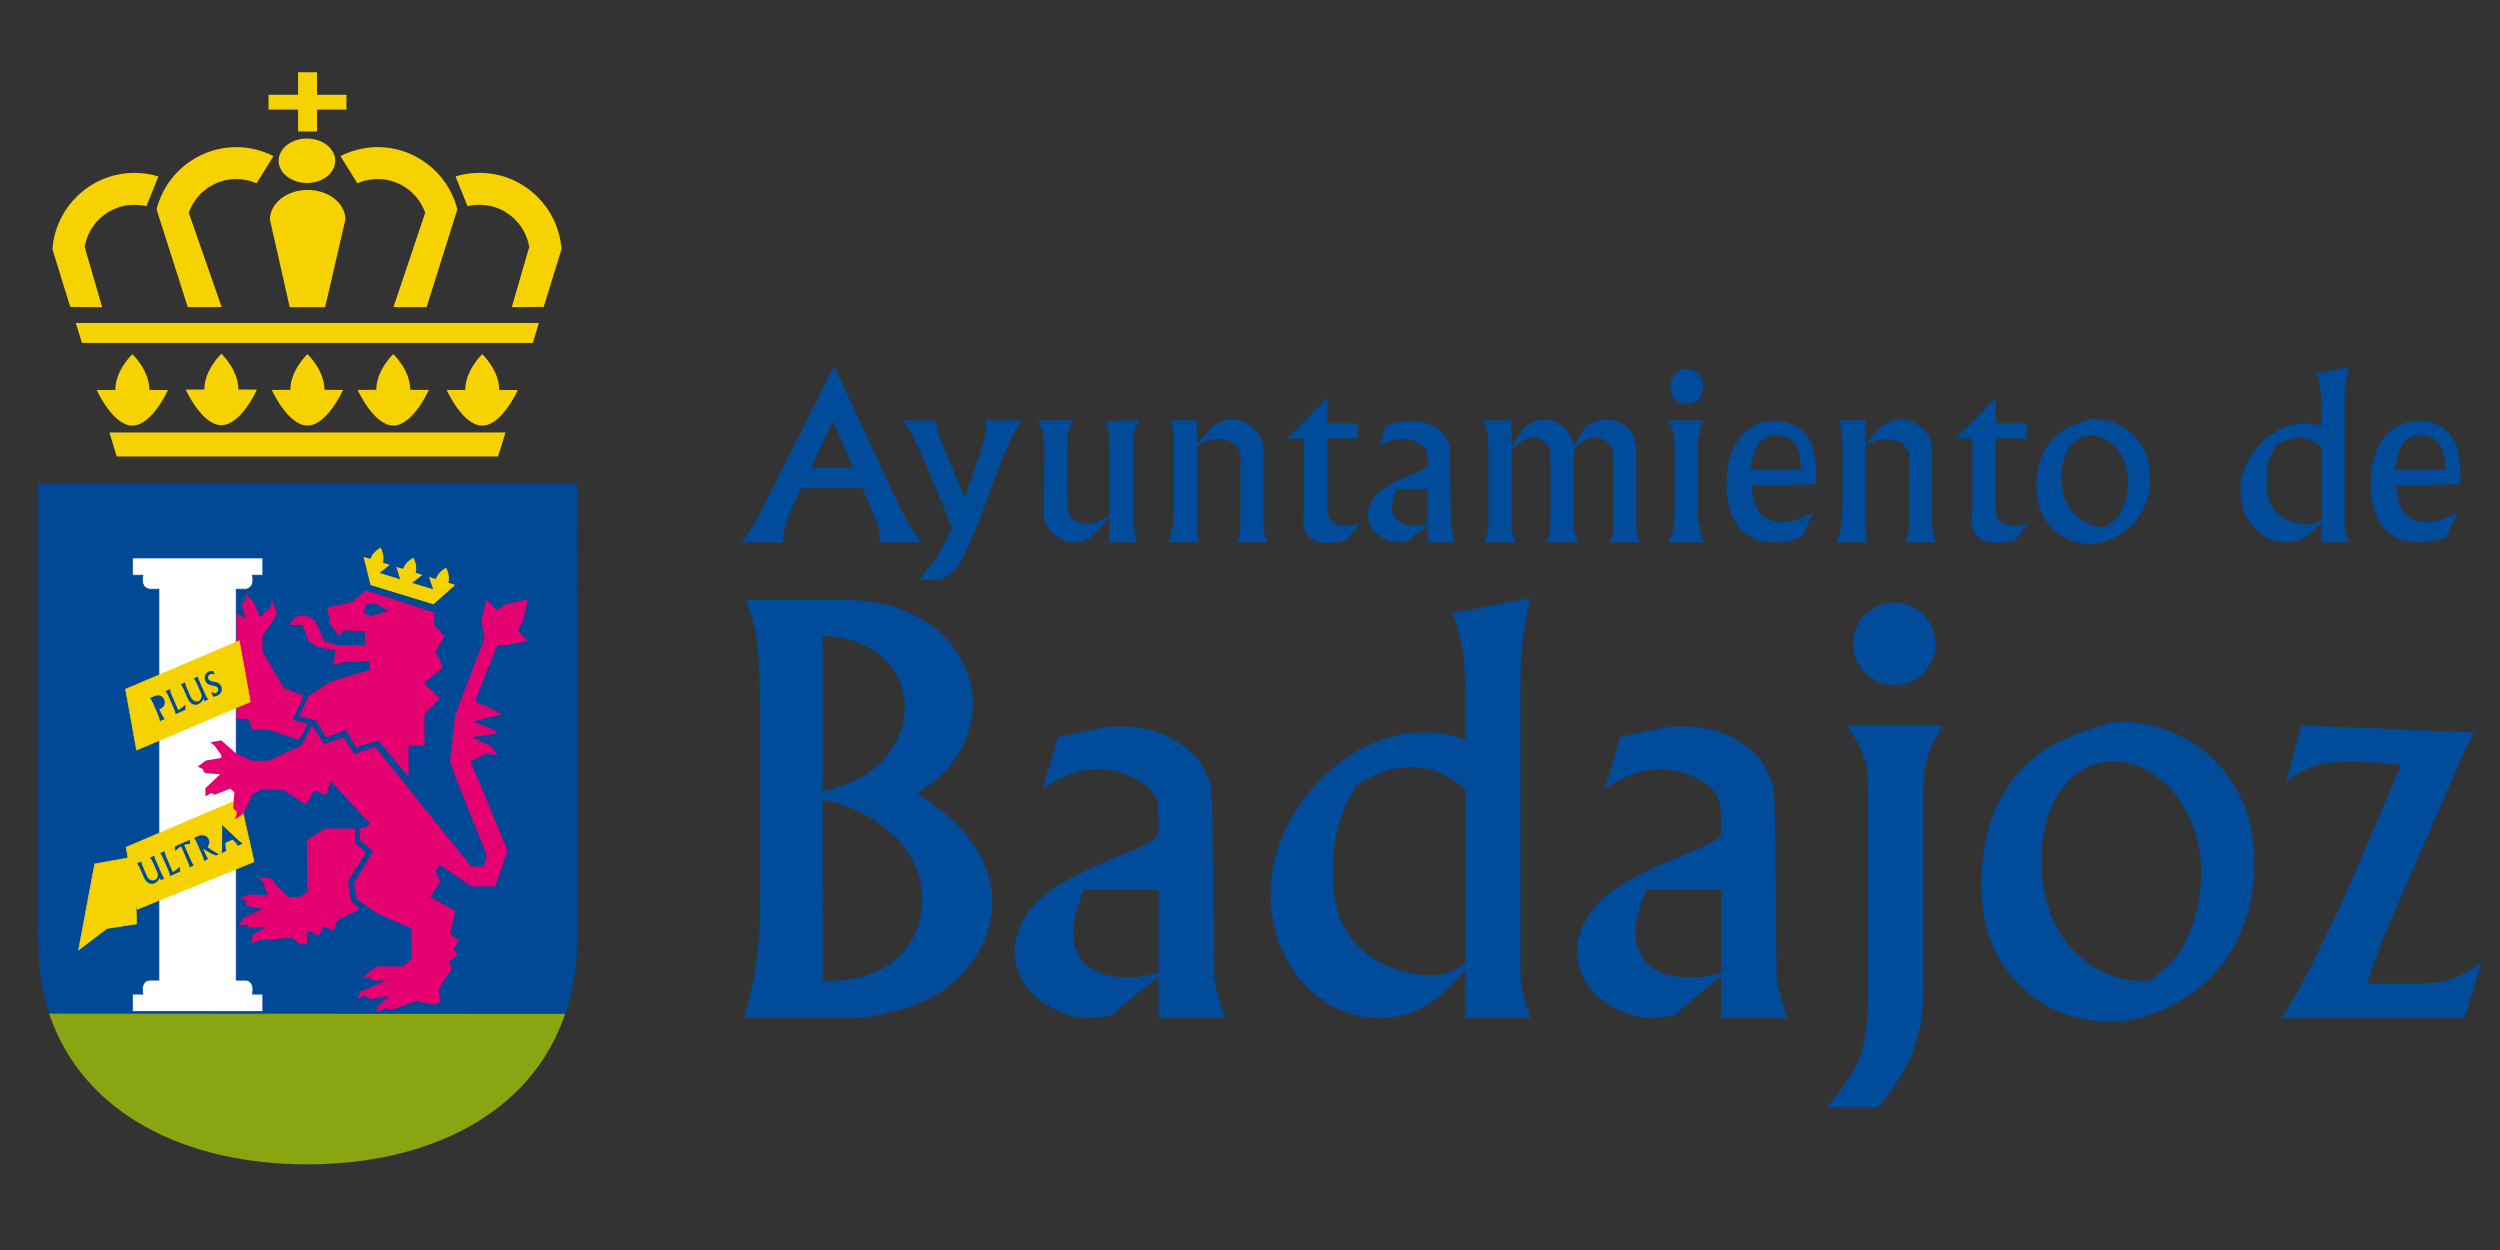 <?xml version="1.0" encoding="utf-8"?>
<!-- Generator: Adobe Illustrator 16.0.0, SVG Export Plug-In . SVG Version: 6.00 Build 0)  -->
<!DOCTYPE svg PUBLIC "-//W3C//DTD SVG 1.1//EN" "http://www.w3.org/Graphics/SVG/1.1/DTD/svg11.dtd">
<svg version="1.1" id="Capa_1" xmlns="http://www.w3.org/2000/svg" xmlns:xlink="http://www.w3.org/1999/xlink" x="0px" y="0px"
	 width="113.386px" height="56.692px" viewBox="0 0 113.386 56.692" enable-background="new 0 0 113.386 56.692"
	 xml:space="preserve">
<rect x="0" y="0" width="113.386" height="56.692" fill="#333333" stroke="none"/>
<path fill-rule="evenodd" clip-rule="evenodd" fill="#004B9A" d="M37.799,16.659l-3.164,6.286l-0.285,0.537
	c-0.242,0.452-0.43,0.739-0.748,1.119h1.929l-0.01-0.202c0-0.317,0.169-0.886,0.411-1.402l0.402-0.855h2.771l0.466,1.068
	c0.242,0.537,0.324,0.914,0.324,1.392h1.89l-0.179-0.267c-0.359-0.518-0.538-0.811-0.834-1.423c-0.106-0.22-0.202-0.4-0.232-0.473
	l-2.678-5.78H37.799z M37.776,19.096l0.919,2.12h-1.921L37.776,19.096z"/>
<path fill-rule="evenodd" clip-rule="evenodd" fill="#004B9A" d="M42.854,23.134l0.306,0.813l-0.138,0.305
	c-0.275,0.56-0.329,0.665-0.612,1.13l-0.76,0.917h1.035l0.633-0.445c0.063-0.104,0.084-0.137,0.146-0.231l0.243-0.431
	c0.557-1.162,0.661-1.413,1.031-2.446c0.182-0.506,0.307-0.832,0.422-1.139c0.138-0.379,0.307-0.8,0.413-1.055
	c0.295-0.728,0.421-0.961,0.79-1.486h-1.646v0.422c-0.021,0.126-0.021,0.156-0.042,0.295c-0.127,0.484-0.157,0.58-0.349,1.127
	l-0.23,0.697l-0.35,0.948l-1.16-2.814c-0.029-0.085-0.073-0.253-0.113-0.443l-0.042-0.231h-1.477
	c0.272,0.391,0.366,0.548,0.601,1.033c0.274,0.567,0.338,0.728,0.654,1.508L42.854,23.134z"/>
<path fill-rule="evenodd" clip-rule="evenodd" fill="#004B9A" d="M50.32,23.913c-0.021,0.338-0.03,0.452-0.041,0.687h1.294
	c-0.124-0.391-0.188-0.791-0.188-1.307v-3.195c0-0.358,0.052-0.559,0.274-1.033l-1.551,0.031c0.181,0.4,0.211,0.58,0.211,1.276
	v3.006c-0.421,0.272-0.696,0.38-1.033,0.38c-0.474,0-0.77-0.255-0.865-0.738v-3.027c0-0.422,0.042-0.569,0.264-0.928h-1.612
	c0.222,0.432,0.295,0.728,0.295,1.243l-0.031,3.28c0.306,0.634,0.821,1.012,1.359,1.012c0.233,0,0.464-0.054,0.791-0.209
	l0.833-0.919V23.913z"/>
<path fill-rule="evenodd" clip-rule="evenodd" fill="#004B9A" d="M54.287,19.064h-1.189c0.104,0.391,0.146,0.643,0.146,0.905v2.942
	c0,0.148-0.029,0.527-0.052,0.824c-0.042,0.367-0.073,0.526-0.222,0.863h1.4c-0.084-0.496-0.084-0.675-0.084-1.222v-3.133
	c0.37-0.253,0.559-0.327,0.962-0.327c0.549,0,0.854,0.201,1.012,0.643v3.121c0,0.4-0.021,0.516-0.169,0.918h1.422
	c-0.178-0.369-0.21-0.518-0.21-0.949v-3.183c0-0.339-0.044-0.498-0.191-0.75c-0.272-0.411-0.746-0.696-1.202-0.696
	c-0.271,0-0.484,0.063-0.843,0.251l-0.78,0.866v-0.886V19.064z"/>
<path fill-rule="evenodd" clip-rule="evenodd" fill="#004B9A" d="M60.198,18.03l-0.855,0.885c-0.094,0.086-0.191,0.181-0.285,0.278
	c-0.264,0.271-0.348,0.355-0.412,0.419c-0.052,0.063-0.136,0.158-0.24,0.274h0.726v3.301C59.1,23.439,59.1,23.524,59.1,23.799
	c0.084,0.379,0.179,0.506,0.52,0.717c0.207,0.084,0.334,0.105,0.545,0.105c0.253,0,0.434-0.021,0.897-0.105l0.603-0.769
	c-0.118,0.02-0.211,0.04-0.298,0.062c-0.146,0.032-0.305,0.053-0.4,0.053c-0.231,0-0.443-0.095-0.601-0.265
	c-0.126-0.147-0.167-0.274-0.167-0.577v-3.133H61.6v-0.693h-1.401V18.03z"/>
<path fill-rule="evenodd" clip-rule="evenodd" fill="#004B9A" d="M65.762,20.468l-0.021-0.243c-0.139-0.413-0.254-0.582-0.549-0.789
	c-0.327-0.234-0.707-0.352-1.171-0.352c-0.188,0-0.348,0.022-0.475,0.054l-0.703,0.149c-0.11,0.399-0.149,0.524-0.287,0.969
	c0.475-0.285,0.718-0.358,1.043-0.358c0.454,0,0.918,0.222,1.087,0.517c0.05,0.094,0.064,0.223,0.064,0.452v0.285
	c-0.254,0.181-0.33,0.211-0.794,0.401c-0.315,0.127-0.663,0.285-0.905,0.42c-0.326,0.182-0.507,0.318-0.672,0.506
	c-0.234,0.275-0.35,0.562-0.35,0.835c0,0.389,0.167,0.727,0.504,0.97c0.254,0.19,0.613,0.316,0.875,0.316l0.443-0.042
	c0.38-0.336,0.496-0.434,0.898-0.74V24.6h1.251c-0.104-0.326-0.135-0.434-0.196-0.716L65.762,20.468z M64.75,23.736
	c-0.243,0.072-0.372,0.093-0.571,0.093c-0.403,0-0.652-0.093-0.863-0.296c-0.141-0.23-0.181-0.337-0.181-0.536
	c0-0.243,0.054-0.434,0.2-0.823h1.415V23.736z"/>
<path fill-rule="evenodd" clip-rule="evenodd" fill="#004B9A" d="M68.553,19.064h-1.266c0.156,0.391,0.219,0.694,0.219,1.116v3.544
	c0,0.348-0.031,0.473-0.219,0.875h1.486c-0.137-0.234-0.202-0.434-0.221-0.653v-3.543c0.452-0.422,0.675-0.548,0.988-0.548
	c0.223,0,0.445,0.105,0.603,0.303c0.146,0.182,0.177,0.318,0.177,0.802v2.722c0,0.484-0.03,0.611-0.221,0.918h1.479
	c-0.157-0.307-0.194-0.484-0.194-0.918v-3.257c0.329-0.422,0.582-0.58,0.932-0.58c0.464,0,0.832,0.336,0.854,0.8v3.354
	c0,0.265-0.022,0.285-0.172,0.602h1.373c-0.104-0.242-0.149-0.402-0.161-0.59v-3.438c0-0.443-0.019-0.58-0.126-0.802
	c-0.22-0.475-0.652-0.738-1.221-0.738c-0.528,0-0.981,0.255-1.17,0.654l-0.31,0.591c-0.093-0.401-0.177-0.591-0.366-0.822
	c-0.211-0.254-0.601-0.423-0.958-0.423c-0.498,0-0.929,0.255-1.182,0.686l-0.202,0.358l-0.123,0.201V19.064z"/>
<path fill-rule="evenodd" clip-rule="evenodd" fill="#004B9A" d="M76.486,16.723c-0.414,0-0.731,0.348-0.731,0.792
	c0,0.463,0.317,0.812,0.751,0.812c0.41,0,0.748-0.349,0.748-0.789C77.254,17.104,76.905,16.723,76.486,16.723 M75.954,23.008
	c0,0.938-0.039,1.158-0.326,1.592h1.688c-0.146-0.265-0.188-0.369-0.245-0.665c-0.05-0.294-0.07-0.473-0.07-0.865v-2.624
	c0-0.706,0.063-0.991,0.273-1.381h-1.611c0.241,0.484,0.292,0.738,0.292,1.381V23.008z"/>
<path fill-rule="evenodd" clip-rule="evenodd" fill="#004B9A" d="M82.355,21.961l0.011-0.418c0-0.422-0.042-0.813-0.126-1.151
	c-0.188-0.79-0.875-1.308-1.73-1.308c-1.357,0-2.21,1.098-2.21,2.849c0,1.718,0.776,2.667,2.191,2.667
	c0.41,0,0.697-0.054,1.231-0.242l0.518-1.098c-0.736,0.337-1.043,0.422-1.443,0.422c-0.455,0-0.865-0.22-1.085-0.591
	c-0.16-0.262-0.223-0.548-0.265-1.063L82.355,21.961z M79.413,21.32c0.108-1.096,0.456-1.581,1.163-1.581
	c0.697,0,1.093,0.526,1.093,1.424v0.157H79.413z"/>
<path fill-rule="evenodd" clip-rule="evenodd" fill="#004B9A" d="M84.605,19.064h-1.189c0.107,0.391,0.149,0.643,0.149,0.905v2.942
	c0,0.148-0.034,0.527-0.054,0.824c-0.045,0.367-0.073,0.526-0.222,0.863h1.402c-0.087-0.496-0.087-0.675-0.087-1.222v-3.133
	c0.372-0.253,0.563-0.327,0.963-0.327c0.548,0,0.852,0.201,1.012,0.643v3.121c0,0.4-0.023,0.516-0.172,0.918h1.426
	c-0.18-0.369-0.211-0.518-0.211-0.949v-3.183c0-0.339-0.042-0.498-0.188-0.75c-0.275-0.411-0.747-0.696-1.201-0.696
	c-0.277,0-0.488,0.063-0.846,0.251l-0.782,0.866v-0.886V19.064z"/>
<path fill-rule="evenodd" clip-rule="evenodd" fill="#004B9A" d="M90.518,18.03l-0.857,0.885c-0.094,0.086-0.187,0.181-0.281,0.278
	c-0.265,0.271-0.352,0.355-0.414,0.419c-0.05,0.063-0.135,0.158-0.242,0.274h0.729v3.301c-0.03,0.252-0.03,0.337-0.03,0.611
	c0.085,0.379,0.177,0.506,0.515,0.717c0.213,0.084,0.338,0.105,0.549,0.105c0.253,0,0.432-0.021,0.896-0.105l0.6-0.769
	c-0.116,0.02-0.211,0.04-0.293,0.062c-0.148,0.032-0.307,0.053-0.402,0.053c-0.232,0-0.443-0.095-0.602-0.265
	c-0.123-0.147-0.166-0.274-0.166-0.577v-3.133h1.4v-0.693h-1.4V18.03z"/>
<path fill-rule="evenodd" clip-rule="evenodd" fill="#004B9A" d="M94.812,19.012c-0.925,0.275-1.338,0.495-1.718,0.906
	c-0.484,0.518-0.737,1.256-0.737,2.13c0,0.811,0.223,1.403,0.687,1.887c0.453,0.485,1.086,0.729,1.769,0.729
	c0.38,0,0.794-0.105,1.247-0.358c0.938-0.538,1.457-1.454,1.457-2.647c0-0.779-0.237-1.392-0.721-1.898
	c-0.473-0.483-1.128-0.758-1.803-0.758L94.812,19.012z M95.352,23.894c-0.506,0-1.055-0.285-1.392-0.737
	c-0.304-0.392-0.464-0.918-0.464-1.541c0-1.086,0.548-1.865,1.339-1.865c0.931,0,1.676,0.947,1.676,2.118
	c0,0.464-0.114,0.94-0.325,1.342c-0.127,0.241-0.277,0.387-0.623,0.674L95.352,23.894z"/>
<path fill-rule="evenodd" clip-rule="evenodd" fill="#004B9A" d="M105.294,24.6h1.231c-0.061-0.189-0.095-0.284-0.126-0.434
	c-0.053-0.199-0.062-0.231-0.062-0.484v-5.346c0-0.675,0.053-1.074,0.188-1.677l-1.465,0.285c0.115,0.327,0.149,0.486,0.181,0.717
	c0.03,0.157,0.053,0.517,0.053,0.675v0.992c-0.329-0.096-0.486-0.127-0.751-0.127c-0.629,0-1.178,0.211-1.716,0.644
	c-0.773,0.632-1.214,1.509-1.214,2.414c0,1.308,0.916,2.341,2.067,2.341c0.38,0,0.728-0.115,1.022-0.337
	c0.169-0.127,0.315-0.265,0.591-0.581V24.6z M105.294,23.556c-0.233,0.181-0.413,0.231-0.686,0.231
	c-0.495,0-1.021-0.221-1.359-0.568c-0.317-0.339-0.454-0.77-0.454-1.393c0-0.633,0.095-1.021,0.432-1.621
	c0.454-0.266,0.697-0.35,1.045-0.35c0.39,0,0.693,0.126,1.022,0.422V23.556z"/>
<path fill-rule="evenodd" clip-rule="evenodd" fill="#004B9A" d="M111.58,21.961l0.008-0.418c0-0.422-0.038-0.813-0.123-1.151
	c-0.19-0.79-0.875-1.308-1.727-1.308c-1.361,0-2.217,1.098-2.217,2.849c0,1.718,0.779,2.667,2.194,2.667
	c0.41,0,0.691-0.054,1.231-0.242l0.518-1.098c-0.736,0.337-1.044,0.422-1.445,0.422c-0.453,0-0.864-0.22-1.086-0.591
	c-0.158-0.262-0.223-0.548-0.265-1.063L111.58,21.961z M108.641,21.32c0.104-1.096,0.45-1.581,1.159-1.581
	c0.695,0,1.097,0.526,1.097,1.424v0.157H108.641z"/>
<g>
	<path fill-rule="evenodd" clip-rule="evenodd" fill="#004B9A" d="M38.551,46.178c1.292,0,3.191-0.561,4.123-1.188
		c1.446-0.986,2.332-2.531,2.332-4.045c0-1.875-1.189-3.603-3.417-4.938c1.013-0.732,1.418-1.113,1.798-1.695
		c0.482-0.685,0.733-1.568,0.733-2.406c0-1.49-0.831-2.933-2.225-3.768c-1.063-0.655-2.203-0.934-3.823-0.934h-4.253
		c0.405,0.987,0.54,1.62,0.608,3.234c0.027,0.758,0.049,1.519,0.049,1.747v8.5c0,2.18-0.198,3.645-0.73,5.492H38.551z
		 M37.312,28.824c1.142,0.096,1.672,0.278,2.328,0.679c0.862,0.56,1.397,1.519,1.397,2.556c0,1.013-0.51,2.05-1.32,2.734
		c-0.656,0.531-1.166,0.781-2.405,1.113V28.824z M37.312,36.263c1.344,0.324,1.971,0.628,2.785,1.263
		c1.134,0.884,1.722,1.997,1.722,3.261c0,2.205-1.645,3.675-4.123,3.698h-0.384V36.263z"/>
	<path fill-rule="evenodd" clip-rule="evenodd" fill="#004B9A" d="M54.974,36.263l-0.049-0.583
		c-0.329-0.991-0.607-1.396-1.316-1.895c-0.78-0.563-1.698-0.844-2.806-0.844c-0.46,0-0.83,0.054-1.144,0.13l-1.69,0.355
		c-0.258,0.961-0.354,1.262-0.688,2.326c1.145-0.681,1.722-0.859,2.504-0.859c1.094,0,2.207,0.532,2.613,1.24
		c0.126,0.223,0.145,0.533,0.145,1.086v0.684c-0.606,0.434-0.782,0.506-1.896,0.964c-0.756,0.304-1.592,0.684-2.173,1.007
		c-0.784,0.435-1.215,0.767-1.617,1.216c-0.559,0.66-0.839,1.346-0.839,2.002c0,0.935,0.405,1.744,1.215,2.329
		c0.608,0.453,1.47,0.757,2.097,0.757l1.067-0.102c0.912-0.806,1.189-1.037,2.146-1.774v1.876h3.02
		c-0.258-0.781-0.33-1.038-0.484-1.717L54.974,36.263z M52.543,44.107c-0.58,0.174-0.883,0.223-1.365,0.223
		c-0.959,0-1.563-0.223-2.069-0.709c-0.33-0.555-0.433-0.811-0.433-1.291c0-0.58,0.125-1.038,0.478-1.972h3.39V44.107z"/>
	<path fill-rule="evenodd" clip-rule="evenodd" fill="#004B9A" d="M66.456,46.178h2.96c-0.15-0.453-0.232-0.681-0.304-1.038
		c-0.125-0.48-0.151-0.558-0.151-1.166V31.147c0-1.62,0.127-2.581,0.455-4.024l-3.521,0.684c0.281,0.786,0.358,1.166,0.435,1.721
		c0.071,0.377,0.127,1.24,0.127,1.62v2.378c-0.783-0.227-1.169-0.304-1.796-0.304c-1.519,0-2.836,0.506-4.123,1.547
		c-1.845,1.515-2.911,3.62-2.911,5.792c0,3.139,2.199,5.617,4.957,5.617c0.911,0,1.749-0.275,2.455-0.81
		c0.405-0.305,0.762-0.633,1.418-1.395V46.178z M66.456,43.675c-0.562,0.433-0.985,0.554-1.641,0.554
		c-1.194,0-2.459-0.529-3.269-1.363c-0.758-0.814-1.09-1.848-1.09-3.343c0-1.519,0.228-2.45,1.037-3.892
		c1.089-0.637,1.672-0.838,2.507-0.838c0.937,0,1.672,0.304,2.455,1.013V43.675z"/>
	<path fill-rule="evenodd" clip-rule="evenodd" fill="#004B9A" d="M80.484,36.263l-0.053-0.583
		c-0.333-0.991-0.608-1.396-1.317-1.895c-0.78-0.563-1.698-0.844-2.806-0.844c-0.454,0-0.839,0.054-1.143,0.13l-1.688,0.355
		c-0.26,0.961-0.361,1.262-0.688,2.326c1.14-0.681,1.722-0.859,2.507-0.859c1.085,0,2.2,0.532,2.604,1.24
		c0.123,0.223,0.154,0.533,0.154,1.086v0.684c-0.61,0.434-0.786,0.506-1.9,0.964c-0.763,0.304-1.596,0.684-2.174,1.007
		c-0.786,0.435-1.223,0.767-1.616,1.216c-0.559,0.66-0.839,1.346-0.839,2.002c0,0.935,0.405,1.744,1.214,2.329
		c0.604,0.453,1.468,0.757,2.099,0.757l1.06-0.102c0.918-0.806,1.195-1.037,2.157-1.774v1.876h3.014
		c-0.261-0.781-0.333-1.038-0.485-1.717L80.484,36.263z M78.055,44.107c-0.583,0.174-0.892,0.223-1.369,0.223
		c-0.963,0-1.567-0.223-2.073-0.709c-0.335-0.555-0.429-0.811-0.429-1.291c0-0.58,0.125-1.038,0.477-1.972h3.395V44.107z"/>
	<path fill-rule="evenodd" clip-rule="evenodd" fill="#004B9A" d="M84.723,45.039c0,2.455-0.325,3.341-1.872,5.188h2.328
		c1.445-1.722,2.054-3.266,2.054-5.188v-9.31c0-1.013,0.174-1.621,0.882-2.835h-4.349c0.86,1.34,0.957,1.695,0.957,3.162V45.039z
		 M85.916,27.328c-1.037,0-1.87,0.839-1.87,1.871c0,1.037,0.833,1.875,1.87,1.875c1.035,0,1.868-0.838,1.868-1.875
		C87.784,28.167,86.951,27.328,85.916,27.328"/>
	<path fill-rule="evenodd" clip-rule="evenodd" fill="#004B9A" d="M95.756,32.768c-2.224,0.659-3.213,1.191-4.123,2.176
		c-1.16,1.243-1.772,3.014-1.772,5.111c0,1.946,0.537,3.369,1.646,4.527c1.087,1.166,2.605,1.75,4.249,1.75
		c0.912,0,1.9-0.256,2.99-0.863c2.252-1.288,3.49-3.487,3.49-6.351c0-1.87-0.56-3.341-1.721-4.556
		c-1.134-1.162-2.707-1.819-4.33-1.819L95.756,32.768z M97.049,44.484c-1.215,0-2.526-0.684-3.341-1.77
		c-0.732-0.938-1.114-2.203-1.114-3.698c0-2.606,1.32-4.479,3.22-4.479c2.225,0,4.02,2.277,4.02,5.088
		c0,1.113-0.282,2.256-0.779,3.219c-0.308,0.58-0.664,0.928-1.501,1.617L97.049,44.484z"/>
	<path fill-rule="evenodd" clip-rule="evenodd" fill="#004B9A" d="M103.688,35.449c1.013-0.732,1.512-0.887,2.957-0.912l1.063,0.053
		l1.191,0.102l-2.578,6.019c-0.077,0.154-0.108,0.235-0.405,0.838c-0.639,1.313-0.816,1.698-1.09,2.253
		c-0.632,1.238-0.885,1.668-1.366,2.377h8.321l0.765-2.557c-0.99,0.787-1.668,0.99-3.163,0.99h-2.025l0.709-2.025l3.438-7.895
		c0.206-0.48,0.253-0.583,0.534-1.113l0.175-0.356l-7.844-0.327L103.688,35.449z"/>
</g>
<g>
	<path fill-rule="evenodd" clip-rule="evenodd" fill="#004996" d="M2.294,45.973c-0.339-1.012-0.521-2.138-0.521-3.37l0.006-20.625
		h24.345l0.007,20.625c0,1.238-0.184,2.366-0.523,3.382"/>
	<path fill="none" stroke="#004996" stroke-width="0.087" d="M2.294,45.973c-0.339-1.012-0.521-2.138-0.521-3.37l0.006-20.625
		h24.345l0.007,20.625c0,1.238-0.184,2.366-0.523,3.382"/>
	<polygon fill="#E50071" points="13.774,31.552 12.865,31.2 11.903,29.542 11.903,28.84 12.392,28.129 12.564,27.798 12.325,27.213 
		12.266,27.55 11.96,27.798 11.874,27.968 11.78,27.949 11.506,27.305 11.119,26.911 11.119,27.24 10.942,27.373 11.149,28.08 
		10.338,27.552 9.884,27.646 10.128,27.825 10.035,27.959 10.563,28.717 10.554,32.611 11.263,32.611 11.44,33.094 12.167,33.094 
		13.572,33.561 13.953,32.836 13.268,32.647 	"/>
	<polygon fill="#F6D200" points="6.073,38.861 4.296,39.183 3.565,43.084 4.851,42.11 6.203,41.901 	"/>
	<polygon fill="none" stroke="#F6D200" stroke-width="0.029" points="6.073,38.861 4.296,39.183 3.565,43.084 4.851,42.11 
		6.203,41.901 	"/>
	<path fill="#FFFFFF" d="M10.71,26.72h0.449c0.434-0.073,0.288-0.636,0.288-0.636h0.472v-0.777H6.013v0.777h0.471
		c0,0-0.146,0.563,0.288,0.636h0.44L7.21,26.723v17.727l0.002,0.004h-0.44c-0.434,0.071-0.288,0.635-0.288,0.635H6.013v0.779h5.906
		v-0.779h-0.472c0,0,0.146-0.563-0.288-0.635H10.71v-0.004V26.723V26.72z"/>
	<path fill="none" stroke="#004996" stroke-width="0.029" d="M10.71,26.72h0.449c0.434-0.073,0.288-0.636,0.288-0.636h0.472v-0.777
		H6.013v0.777h0.471c0,0-0.146,0.563,0.288,0.636h0.44L7.21,26.723v17.727l0.002,0.004h-0.44c-0.434,0.071-0.288,0.635-0.288,0.635
		H6.013v0.779h5.906v-0.779h-0.472c0,0,0.146-0.563-0.288-0.635H10.71v-0.004V26.723V26.72z"/>
	<polygon fill="#F6D200" points="11.354,31.828 6.194,34.021 5.694,31.256 10.853,29.062 	"/>
	<polygon fill="none" stroke="#F6D200" stroke-width="0.029" points="11.354,31.828 6.194,34.021 5.694,31.256 10.853,29.062 	"/>
	<path fill="#004996" d="M6.956,31.926c-0.018-0.043-0.049-0.1-0.072-0.146c-0.029-0.052-0.044-0.073-0.086-0.115l0.201-0.09
		c0.188-0.084,0.368-0.023,0.445,0.15c0.039,0.093,0.039,0.195,0.002,0.266c-0.036,0.065-0.097,0.123-0.168,0.153l-0.051,0.015
		l0.074,0.174c0.01,0.021,0.054,0.099,0.079,0.143c0.028,0.05,0.05,0.081,0.088,0.134L7.25,32.706
		c-0.022-0.142-0.05-0.228-0.108-0.358L6.956,31.926z"/>
	<path fill="#004996" d="M7.206,32.113c0.061-0.043,0.084-0.068,0.102-0.104c0.027-0.059,0.025-0.139-0.01-0.21
		c-0.028-0.065-0.076-0.116-0.134-0.145c-0.047-0.021-0.083-0.021-0.155-0.002c0.008,0.023,0.01,0.03,0.016,0.042
		c0.009,0.027,0.023,0.063,0.029,0.076L7.206,32.113z"/>
	<path fill="#004996" d="M7.644,31.582c-0.052-0.119-0.083-0.17-0.142-0.233l0.21-0.093c0.008,0.093,0.023,0.146,0.077,0.27
		l0.298,0.682c0.141-0.084,0.224-0.146,0.316-0.249l0.012,0.228l-0.456,0.205c-0.006-0.059-0.012-0.092-0.022-0.129
		c-0.018-0.049-0.046-0.125-0.072-0.181L7.644,31.582z"/>
	<path fill="#004996" d="M9.237,31.697c-0.082,0.131-0.15,0.2-0.244,0.24c-0.188,0.084-0.373-0.018-0.48-0.262l-0.18-0.41
		c-0.028-0.061-0.047-0.089-0.068-0.134c-0.023-0.04-0.037-0.058-0.07-0.091l0.199-0.09c0.014,0.093,0.024,0.135,0.081,0.262
		l0.167,0.379c0.029,0.064,0.051,0.102,0.085,0.136c0.076,0.082,0.19,0.107,0.283,0.067c0.081-0.038,0.134-0.132,0.138-0.236
		c-0.004-0.04-0.006-0.061-0.029-0.117L9.106,31.41l-0.182-0.409c-0.022-0.054-0.043-0.085-0.07-0.132
		c-0.029-0.048-0.038-0.059-0.072-0.092l0.199-0.09c0.006,0.051,0.01,0.069,0.026,0.119c0.014,0.036,0.025,0.063,0.044,0.104
		l0.267,0.604c0.028,0.064,0.067,0.129,0.125,0.214l-0.166,0.075c-0.017-0.049-0.022-0.067-0.03-0.087L9.237,31.697z"/>
	<path fill="#004996" d="M9.606,31.086c-0.157-0.031-0.242-0.089-0.292-0.2c-0.073-0.165-0.009-0.356,0.144-0.427
		c0.063-0.025,0.113-0.035,0.209-0.031l0.072,0.162c-0.099-0.032-0.15-0.034-0.213-0.006c-0.083,0.037-0.117,0.124-0.08,0.203
		c0.014,0.039,0.042,0.067,0.089,0.091c0.02,0.013,0.048,0.019,0.103,0.031c0.032,0.007,0.066,0.011,0.1,0.019
		c0.156,0.023,0.24,0.078,0.292,0.188c0.077,0.181,0.005,0.352-0.184,0.438c-0.058,0.027-0.098,0.036-0.176,0.046l-0.095-0.222
		c0.115,0.063,0.173,0.074,0.235,0.047c0.077-0.036,0.11-0.128,0.075-0.209c-0.022-0.051-0.07-0.09-0.138-0.101L9.606,31.086z"/>
	<polygon fill="#F6D200" points="11.524,39.084 6.221,41.242 5.72,38.424 10.879,36.229 	"/>
	<polygon fill="none" stroke="#F6D200" stroke-width="0.029" points="11.524,39.084 6.221,41.242 5.72,38.424 10.879,36.229 	"/>
	<path fill="#004996" d="M7.252,39.815c-0.079,0.134-0.151,0.202-0.242,0.244c-0.188,0.083-0.374-0.021-0.483-0.263l-0.179-0.41
		c-0.03-0.061-0.045-0.092-0.068-0.131c-0.023-0.041-0.037-0.061-0.07-0.096l0.199-0.086c0.011,0.09,0.023,0.133,0.083,0.26
		l0.166,0.379c0.029,0.064,0.051,0.102,0.082,0.137c0.079,0.078,0.194,0.106,0.285,0.064c0.084-0.035,0.137-0.129,0.137-0.233
		c0-0.038-0.005-0.06-0.028-0.118l-0.012-0.031L6.94,39.123c-0.023-0.055-0.042-0.088-0.072-0.131
		c-0.028-0.051-0.034-0.063-0.07-0.093l0.199-0.089c0.007,0.049,0.009,0.066,0.026,0.117c0.013,0.037,0.023,0.064,0.044,0.105
		l0.266,0.6c0.029,0.065,0.066,0.133,0.125,0.217l-0.166,0.071c-0.014-0.044-0.021-0.064-0.029-0.082L7.252,39.815z"/>
	<path fill="#004996" d="M7.397,38.926c-0.054-0.118-0.084-0.166-0.142-0.231l0.207-0.093c0.011,0.093,0.026,0.146,0.08,0.271
		l0.295,0.68c0.142-0.084,0.223-0.146,0.319-0.249l0.009,0.229l-0.454,0.204c-0.006-0.062-0.012-0.091-0.023-0.129
		c-0.016-0.05-0.045-0.126-0.07-0.182L7.397,38.926z"/>
	<path fill="#004996" d="M7.919,38.396l0.695-0.31l0.006,0.189c-0.132-0.001-0.162,0.005-0.268,0.053l0.305,0.686
		c0.016,0.033,0.028,0.066,0.057,0.115c0.032,0.059,0.043,0.077,0.078,0.123l-0.189,0.083c-0.011-0.048-0.015-0.067-0.028-0.106
		c-0.016-0.053-0.032-0.102-0.045-0.125l-0.313-0.713l-0.028,0.011c-0.044,0.021-0.065,0.035-0.108,0.07
		c-0.047,0.038-0.074,0.066-0.131,0.123L7.919,38.396z"/>
	<path fill="#004996" d="M8.922,38.21c-0.021-0.047-0.048-0.097-0.07-0.138c-0.015-0.02-0.025-0.037-0.053-0.067l0.197-0.089
		c0.075-0.031,0.126-0.042,0.195-0.035c0.128,0.007,0.227,0.074,0.274,0.181c0.053,0.113,0.034,0.229-0.053,0.354
		c0.08,0.067,0.131,0.103,0.239,0.167c0.085,0.056,0.152,0.093,0.274,0.161l-0.131,0.058c-0.162-0.059-0.264-0.112-0.523-0.272
		l-0.06-0.04l0.112,0.255c0.043,0.1,0.063,0.135,0.119,0.205l0.005,0.006L9.26,39.042l-0.005-0.008
		c-0.008-0.051-0.014-0.071-0.03-0.127c-0.022-0.063-0.029-0.083-0.06-0.144L8.922,38.21z"/>
	<path fill="#004996" d="M9.204,38.473c0.066-0.058,0.09-0.081,0.115-0.124c0.039-0.063,0.041-0.139,0.012-0.208
		c-0.033-0.073-0.096-0.126-0.181-0.136c-0.049-0.008-0.079-0.006-0.148,0.015L9.204,38.473z"/>
	<path fill="#004996" d="M10.085,37.424l0.652,0.617c0.008,0.01,0.028,0.027,0.055,0.055c0.07,0.063,0.108,0.089,0.182,0.142
		l0.033,0.023l-0.221,0.1c-0.026-0.062-0.059-0.108-0.119-0.164l-0.117-0.117l-0.326,0.146l0.003,0.132
		c0.003,0.084,0.014,0.164,0.034,0.207l0.013,0.025l-0.227,0.104c0.016-0.068,0.021-0.116,0.022-0.188l0.002-0.087l0.008-0.99
		L10.085,37.424z"/>
	<polygon fill="#004996" points="10.223,38.079 10.449,37.979 10.218,37.748 	"/>
	<path fill="#F6D200" d="M20.645,26.53l-0.309-0.098c0.099-0.329-0.102-0.683-0.102-0.683s-0.368,0.182-0.467,0.51l-0.311-0.094
		l0.187,0.563l-0.948-0.293l0.466-0.36l-0.309-0.097c0.099-0.328-0.102-0.684-0.102-0.684s-0.363,0.182-0.467,0.506l-0.31-0.09
		l0.176,0.561l-0.932-0.286l0.46-0.366l-0.309-0.098c0.099-0.327-0.102-0.683-0.102-0.683s-0.367,0.18-0.466,0.509l-0.312-0.092
		l0.318,1.28l2.855,0.875L20.645,26.53z"/>
	<polygon fill="#E50071" points="19.697,28.347 20.159,28.84 19.756,29.55 20.084,30.264 19.237,30.973 19.953,31.684 
		19.252,32.393 19.252,33.814 18.528,33.814 18.528,35.236 17.154,33.585 16.14,33.897 15.694,33.104 14.796,33.45 14.317,32.668 
		13.563,32.479 14.008,31.558 14.989,30.916 16.779,30.376 16.777,29.989 15.687,30.023 15.103,30.137 15.232,29.494 14.434,29.36 
		14.008,29.088 13.714,28.338 13.13,28.347 13.367,27.988 13.809,27.895 14.282,28.129 14.705,29.088 15.301,29.258 16.546,29.258 
		16.546,28.628 15.572,28.594 15.377,28.842 14.923,28.253 14.979,28.026 14.866,27.815 14.866,27.552 15.98,27.305 16.585,26.772 
		19.701,27.781 	"/>
	<polygon fill="#E50071" points="16.812,27.771 17.488,27.634 16.926,27.305 16.461,27.295 16.311,27.703 16.69,27.89 	"/>
	<polygon fill="#E50071" points="17.019,33.877 16.059,34.188 15.577,33.436 14.7,33.761 14.169,32.904 13.66,33.814 12.167,34.505 
		11.44,34.505 10.731,34.194 10.034,33.578 9.543,33.67 9.72,33.808 10.034,34.24 10.034,34.373 9.336,34.495 8.966,34.768 
		9.196,34.876 9.261,35.026 9.336,35.066 9.987,35.114 9.318,35.747 9.318,36.116 9.579,35.965 9.733,36.043 10.45,35.768 
		10.631,35.938 10.574,36.656 10.753,36.827 10.666,37.16 11.048,36.89 11.44,36.052 11.874,35.794 12.876,35.842 13.878,36.504 
		14.258,35.843 14.792,36.059 14.998,35.426 16.774,37.358 16.565,37.536 16.311,37.558 16.327,38.105 16.924,38.608 16.054,40.03 
		16.168,40.777 17.154,41.45 18.661,42.112 18.661,43.495 18.248,43.835 17.037,43.835 16.413,44.369 16.768,44.318 16.911,44.469 
		17.542,44.469 16.319,44.982 16.22,45.311 16.524,45.151 16.796,45.324 17.658,45.177 17.112,45.649 17.112,45.895 17.444,45.733 
		17.794,45.79 18.896,45.402 19.681,45.563 19.993,45.426 19.89,44.873 20.491,43.927 20.368,43.582 20.762,43.311 20.567,43.039 
		20.813,42.668 20.415,42.344 20.651,41.31 19.507,40.686 19.972,39.991 19.744,39.51 19.953,39.216 21.36,40.201 22.463,40.201 
		23.019,38.58 21.349,34.525 22.065,34.174 22.557,34.25 22.255,33.824 21.368,33.436 22.577,33.265 22.396,33.104 21.437,32.721 
		22.773,32.393 22.086,32.043 21.624,31.882 21.584,31.692 22.557,29.258 23.001,29.258 23.923,29.075 23.482,28.584 23.735,28.139 
		23.927,27.186 22.925,27.409 22.542,27.68 22.048,27.189 21.83,28.129 21.966,28.964 20.651,32.403 20.405,34.534 20.651,35.236 
		22.074,38.788 21.939,39.306 21.368,39.295 	"/>
	<polyline fill="#E50071" points="12.075,42.065 11.47,42.363 11.384,42.795 11.806,42.632 12.177,42.62 13.247,42.522 
		13.584,42.82 13.935,42.818 13.936,42.258 14.071,42.234 14.456,42.438 14.688,42.017 15.145,42.219 15.285,41.737 16.312,41.239 
		15.924,40.859 15.78,39.959 16.602,38.674 16.104,38.23 16.103,37.577 14.731,37.576 13.918,38.1 13.927,40.459 13.579,40.689 
		13.098,40.683 12.524,40.144 12.31,39.842 11.686,39.785 11.951,39.991 12.032,40.378 12.145,40.533 12.081,40.61 11.387,40.558 
		10.859,40.718 11.151,40.87 11.185,41.092 11.91,41.233 11.048,41.618 10.83,41.97 11.194,41.93 11.27,42.072 12.201,42.048 	"/>
	<path fill-rule="evenodd" clip-rule="evenodd" fill="#F6D200" d="M12.637,7.293c0-0.56,0.577-1.01,1.286-1.01
		c0.707,0,1.281,0.45,1.281,1.01c0,0.555-0.574,1.006-1.281,1.006C13.214,8.299,12.637,7.848,12.637,7.293"/>
	<path fill="#F6D200" d="M3.84,11.201c0.182-1.086,1.125-1.913,2.256-1.913c0.188,0,0.371,0.022,0.544,0.064l0.545-1.35
		C6.84,7.897,6.476,7.841,6.096,7.841c-1.963,0-3.573,1.526-3.719,3.461l0.809,2.618c0,0,1.392,0.012,1.448,0.012L3.84,11.201z"/>
	<path fill="#F6D200" d="M24.004,11.201c-0.183-1.086-1.122-1.913-2.257-1.913c-0.188,0-0.369,0.022-0.541,0.064l-0.545-1.35
		c0.342-0.105,0.707-0.162,1.086-0.162c1.963,0,3.575,1.526,3.72,3.461l-0.809,2.618c0,0-1.392,0.012-1.447,0.012L24.004,11.201z"/>
	<path fill="#F6D200" d="M19.285,9.649c-0.368-1.04-1.439-1.692-2.555-1.492c-0.185,0.03-0.358,0.086-0.522,0.158l-0.77-1.237
		c0.32-0.162,0.671-0.281,1.042-0.347c1.937-0.344,3.783,0.881,4.263,2.761l-1.395,4.439c0,0-1.392,0-1.503-0.003L19.285,9.649z"/>
	<path fill="#F6D200" d="M8.56,9.649c0.368-1.04,1.438-1.692,2.553-1.492c0.183,0.03,0.361,0.086,0.522,0.158l0.769-1.237
		c-0.318-0.162-0.669-0.281-1.039-0.347C9.43,6.388,7.578,7.612,7.101,9.492l1.414,4.439c0,0,1.454,0,1.539-0.003L8.56,9.649z"/>
	<path fill="#F6D200" d="M15.665,9.959c0-0.743-0.766-1.345-1.712-1.345c-0.942,0-1.711,0.602-1.711,1.345l0.899,3.973h1.605
		L15.665,9.959z"/>
	<path fill="#F6D200" d="M7.618,17.69c0,0-0.725,1.614-1.614,1.614c-0.894,0-1.617-1.614-1.617-1.614l0.843-0.006
		c0-0.897,0.774-1.622,0.774-1.622s0.771,0.725,0.771,1.622L7.618,17.69z"/>
	<path fill="#F6D200" d="M11.653,17.672c0,0-0.722,1.612-1.613,1.612c-0.893,0-1.615-1.612-1.615-1.612l0.842-0.006
		c0-0.896,0.773-1.623,0.773-1.623s0.772,0.728,0.772,1.623L11.653,17.672z"/>
	<path fill="#F6D200" d="M15.559,17.686c0,0-0.724,1.615-1.616,1.615c-0.892,0-1.615-1.615-1.615-1.615l0.842-0.006
		c0-0.894,0.773-1.62,0.773-1.62s0.773,0.727,0.773,1.62L15.559,17.686z"/>
	<path fill="#F6D200" d="M20.259,17.69c0,0,0.723,1.614,1.613,1.614s1.615-1.614,1.615-1.614l-0.844-0.006
		c0-0.897-0.771-1.622-0.771-1.622s-0.771,0.725-0.771,1.622L20.259,17.69z"/>
	<path fill="#F6D200" d="M16.222,17.686c0,0,0.725,1.615,1.615,1.615c0.893,0,1.613-1.615,1.613-1.615l-0.843-0.006
		c0-0.894-0.771-1.62-0.771-1.62s-0.771,0.727-0.771,1.62L16.222,17.686z"/>
	<polygon fill="#F6D200" points="24.44,14.649 24.165,15.555 3.719,15.555 3.438,14.649 	"/>
	<polygon fill="#F6D200" points="22.59,20.702 22.927,19.615 4.962,19.615 5.295,20.702 	"/>
	<polygon fill="#F6D200" points="14.377,4.971 15.713,4.971 15.713,4.299 14.377,4.299 14.377,4.301 14.377,3.277 13.52,3.277 
		13.52,4.301 13.52,4.299 12.179,4.299 12.179,4.971 13.52,4.971 13.52,4.974 13.52,5.964 14.377,5.964 14.377,4.974 	"/>
	<path fill-rule="evenodd" clip-rule="evenodd" fill="#8AA512" d="M25.586,45.984c-1.522,4.508-6.164,6.781-11.654,6.781
		c-5.493,0-10.14-2.274-11.657-6.793"/>
	<path fill="none" stroke="#8AA512" stroke-width="0.087" d="M25.586,45.984c-1.522,4.508-6.164,6.781-11.654,6.781
		c-5.493,0-10.14-2.274-11.657-6.793"/>
	<polygon fill-rule="evenodd" clip-rule="evenodd" fill="#004996" points="16.853,27.956 16.496,27.76 16.644,27.412 17.085,27.412 
		17.577,27.71 16.974,27.872 	"/>
	<polygon fill="none" stroke="#004996" stroke-width="0.029" stroke-miterlimit="3.864" points="16.853,27.956 16.496,27.76 
		16.644,27.412 17.085,27.412 17.577,27.71 16.974,27.872 	"/>
</g>
</svg>
